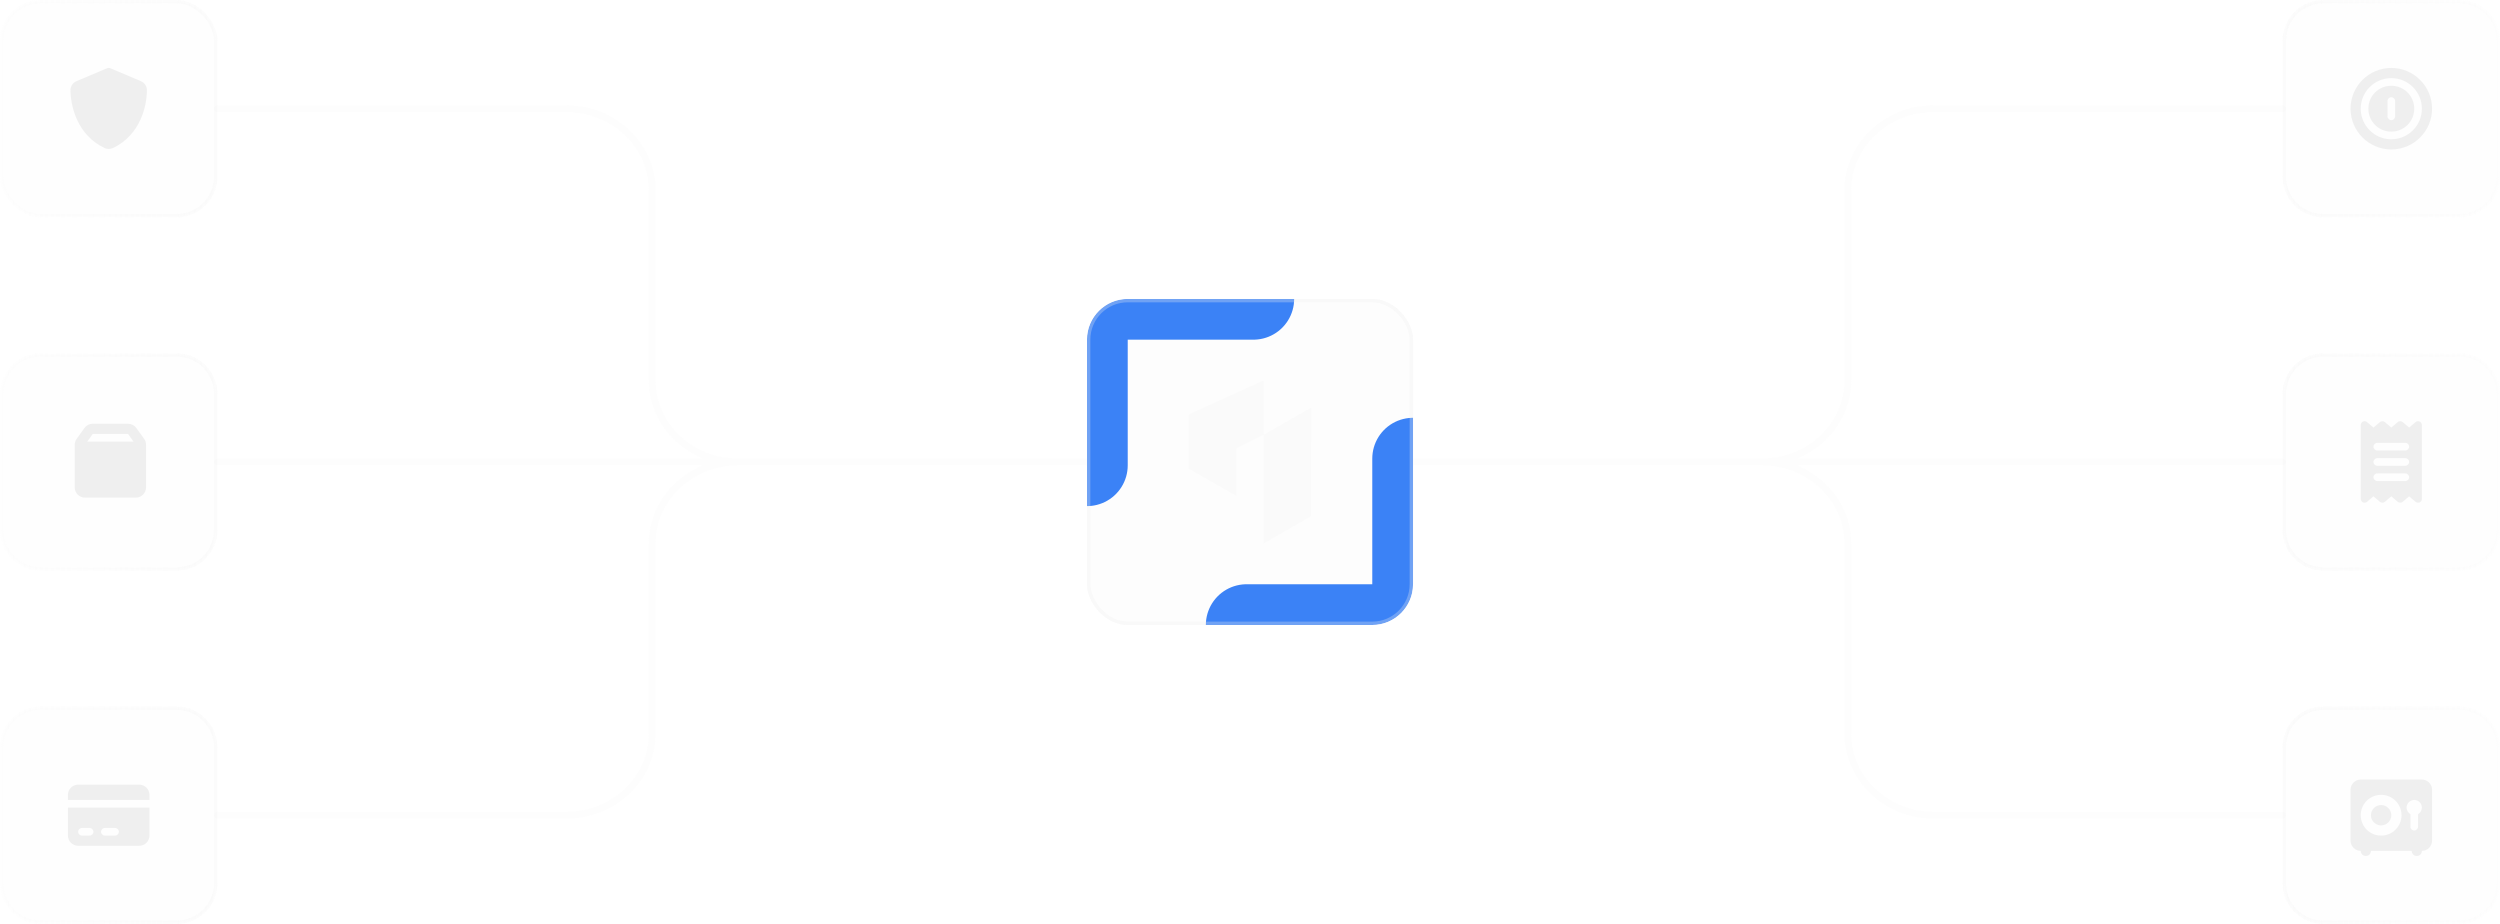 <svg width="736" height="272" viewBox="0 0 736 272" fill="none" xmlns="http://www.w3.org/2000/svg">
<path d="M684 0.5H724C730.351 0.5 735.5 5.649 735.5 12V52C735.5 58.351 730.351 63.5 724 63.5H684C677.649 63.5 672.5 58.351 672.5 52V12C672.5 5.649 677.649 0.5 684 0.5Z" fill="#EFEFEF" fill-opacity="0.04"/>
<path d="M684 0.5H724C730.351 0.5 735.5 5.649 735.5 12V52C735.5 58.351 730.351 63.5 724 63.5H684C677.649 63.5 672.5 58.351 672.5 52V12C672.5 5.649 677.649 0.5 684 0.5Z" stroke="#EFEFEF" stroke-opacity="0.04"/>
<path d="M684 0.5H724C730.351 0.5 735.5 5.649 735.5 12V52C735.5 58.351 730.351 63.5 724 63.5H684C677.649 63.5 672.5 58.351 672.5 52V12C672.5 5.649 677.649 0.5 684 0.5Z" stroke="url(#paint0_linear_203_642)"/>
<path d="M692 32C692 25.391 697.391 20 704 20C710.609 20 716 25.391 716 32C716 38.609 710.609 44 704 44C697.391 44 692 38.609 692 32ZM704 25.25C707.75 25.25 710.75 28.25 710.75 32C710.75 35.75 707.75 38.75 704 38.75C700.25 38.75 697.25 35.75 697.25 32C697.25 28.25 700.25 25.25 704 25.25ZM704 41C708.969 41 713 36.969 713 32C713 27.031 708.969 23 704 23C699.031 23 695 27.031 695 32C695 36.969 699.031 41 704 41ZM705.125 29.75C705.125 29.141 704.609 28.625 704 28.625C703.391 28.625 702.875 29.141 702.875 29.75V34.25C702.875 34.859 703.391 35.375 704 35.375C704.609 35.375 705.125 34.859 705.125 34.25V29.75Z" fill="#EFEFEF"/>
<path d="M684 104.5H724C730.351 104.5 735.5 109.649 735.5 116V156C735.5 162.351 730.351 167.5 724 167.5H684C677.649 167.5 672.5 162.351 672.5 156V116C672.5 109.649 677.649 104.5 684 104.5Z" fill="#EFEFEF" fill-opacity="0.04"/>
<path d="M684 104.5H724C730.351 104.5 735.5 109.649 735.5 116V156C735.5 162.351 730.351 167.5 724 167.5H684C677.649 167.5 672.5 162.351 672.5 156V116C672.5 109.649 677.649 104.5 684 104.5Z" stroke="#EFEFEF" stroke-opacity="0.04"/>
<path d="M684 104.5H724C730.351 104.5 735.5 109.649 735.5 116V156C735.5 162.351 730.351 167.5 724 167.5H684C677.649 167.5 672.5 162.351 672.5 156V116C672.5 109.649 677.649 104.5 684 104.5Z" stroke="url(#paint1_linear_203_642)"/>
<path d="M695.656 124.094C696.078 123.906 696.547 124 696.875 124.281L698.75 125.875L700.625 124.281C701.047 123.906 701.703 123.906 702.125 124.281L704 125.875L705.875 124.281C706.297 123.906 706.953 123.906 707.375 124.281L709.25 125.875L711.125 124.281C711.5 124 711.969 123.906 712.344 124.094C712.766 124.281 713 124.703 713 125.125V146.875C713 147.297 712.766 147.719 712.344 147.906C711.969 148.094 711.5 148 711.125 147.719L709.25 146.125L707.375 147.719C706.953 148.094 706.297 148.094 705.875 147.719L704 146.125L702.125 147.719C701.703 148.094 701.047 148.094 700.625 147.719L698.75 146.125L696.875 147.719C696.547 148 696.078 148.094 695.656 147.906C695.281 147.719 695 147.297 695 146.875V125.125C695 124.703 695.281 124.281 695.656 124.094ZM699.875 130.375C699.266 130.375 698.75 130.891 698.75 131.5C698.75 132.109 699.266 132.625 699.875 132.625H708.125C708.734 132.625 709.25 132.109 709.25 131.5C709.25 130.891 708.734 130.375 708.125 130.375H699.875ZM698.75 140.5C698.75 141.109 699.266 141.625 699.875 141.625H708.125C708.734 141.625 709.25 141.109 709.25 140.5C709.25 139.891 708.734 139.375 708.125 139.375H699.875C699.266 139.375 698.75 139.891 698.75 140.5ZM699.875 134.875C699.266 134.875 698.75 135.391 698.75 136C698.75 136.609 699.266 137.125 699.875 137.125H708.125C708.734 137.125 709.25 136.609 709.25 136C709.25 135.391 708.734 134.875 708.125 134.875H699.875Z" fill="#EFEFEF"/>
<path d="M684 208.5H724C730.351 208.5 735.5 213.649 735.5 220V260C735.5 266.351 730.351 271.5 724 271.5H684C677.649 271.5 672.5 266.351 672.5 260V220C672.5 213.649 677.649 208.5 684 208.5Z" fill="#EFEFEF" fill-opacity="0.04"/>
<path d="M684 208.5H724C730.351 208.5 735.5 213.649 735.5 220V260C735.5 266.351 730.351 271.5 724 271.5H684C677.649 271.5 672.5 266.351 672.5 260V220C672.5 213.649 677.649 208.5 684 208.5Z" stroke="#EFEFEF" stroke-opacity="0.04"/>
<path d="M684 208.5H724C730.351 208.5 735.5 213.649 735.5 220V260C735.5 266.351 730.351 271.5 724 271.5H684C677.649 271.5 672.5 266.351 672.5 260V220C672.5 213.649 677.649 208.5 684 208.5Z" stroke="url(#paint2_linear_203_642)"/>
<path d="M695 229.5H713C714.641 229.5 716 230.859 716 232.5V247.5C716 249.141 714.641 250.5 713 250.5C713 251.344 712.344 252 711.5 252C710.656 252 710 251.344 710 250.5H698C698 251.344 697.344 252 696.5 252C695.656 252 695 251.344 695 250.5C693.359 250.5 692 249.141 692 247.5V232.5C692 230.859 693.359 229.5 695 229.5ZM704 240C704 241.641 702.641 243 701 243C699.359 243 698 241.641 698 240C698 238.359 699.359 237 701 237C702.641 237 704 238.359 704 240ZM695 240C695 243.328 697.672 246 701 246C704.328 246 707 243.328 707 240C707 236.672 704.328 234 701 234C697.672 234 695 236.672 695 240ZM713 237.75C713 236.531 712.016 235.5 710.75 235.5C709.531 235.5 708.5 236.531 708.5 237.75C708.5 238.594 708.969 239.297 709.625 239.719V243.375C709.625 243.984 710.141 244.5 710.75 244.5C711.359 244.5 711.875 243.984 711.875 243.375V239.719C712.531 239.297 713 238.594 713 237.75Z" fill="#EFEFEF"/>
<path d="M672 32H569.284C555.32 32 544 42.745 544 56V112C544 125.255 532.68 136 518.716 136M518.716 136H416H672M518.716 136C532.68 136 544 146.745 544 160V216C544 229.255 555.32 240 569.284 240H672" stroke="#EFEFEF" stroke-opacity="0.1" stroke-width="2" stroke-linecap="round" stroke-linejoin="bevel"/>
<g clip-path="url(#clip0_203_642)">
<rect x="320" y="88" width="96" height="96" rx="12" fill="#EFEFEF" fill-opacity="0.1"/>
<path d="M372 160L385.964 151.964L386 120L372.024 128V112L350 122V138L364 146V132L372.024 128L372 160Z" fill="#FAFAFA"/>
<g filter="url(#filter0_f_203_642)">
<path d="M367 184H416V136V135" stroke="#3B82F6" stroke-width="24" stroke-linecap="round"/>
</g>
<g filter="url(#filter1_f_203_642)">
<path d="M369 88H320V136V137" stroke="#3B82F6" stroke-width="24" stroke-linecap="round"/>
</g>
</g>
<rect x="320.5" y="88.5" width="95" height="95" rx="11.5" stroke="url(#paint3_linear_203_642)"/>
<rect x="0.5" y="0.5" width="63" height="63" rx="11.5" fill="#EFEFEF" fill-opacity="0.04"/>
<rect x="0.5" y="0.5" width="63" height="63" rx="11.5" stroke="#EFEFEF" stroke-opacity="0.04"/>
<rect x="0.5" y="0.5" width="63" height="63" rx="11.5" stroke="url(#paint4_linear_203_642)"/>
<path d="M32 20C32.234 20 32.422 20.047 32.609 20.141L41.469 23.891C42.5 24.312 43.25 25.344 43.25 26.562C43.25 31.203 41.328 39.734 33.266 43.578C32.469 43.953 31.531 43.953 30.781 43.578C22.672 39.734 20.797 31.203 20.75 26.562C20.75 25.344 21.5 24.312 22.531 23.891L31.391 20.141C31.578 20.047 31.766 20 32 20Z" fill="#EFEFEF"/>
<path d="M12 104.5H52C58.351 104.5 63.5 109.649 63.5 116V156C63.5 162.351 58.351 167.5 52 167.5H12C5.649 167.5 0.5 162.351 0.5 156V116C0.5 109.649 5.649 104.5 12 104.5Z" fill="#EFEFEF" fill-opacity="0.04"/>
<path d="M12 104.5H52C58.351 104.5 63.5 109.649 63.5 116V156C63.5 162.351 58.351 167.5 52 167.5H12C5.649 167.5 0.5 162.351 0.5 156V116C0.5 109.649 5.649 104.5 12 104.5Z" stroke="#EFEFEF" stroke-opacity="0.04"/>
<path d="M12 104.5H52C58.351 104.5 63.5 109.649 63.5 116V156C63.5 162.351 58.351 167.5 52 167.5H12C5.649 167.5 0.5 162.351 0.5 156V116C0.5 109.649 5.649 104.5 12 104.5Z" stroke="url(#paint5_linear_203_642)"/>
<path d="M39.297 130L37.703 127.75H27.297L25.703 130H39.297ZM22 130.984C22 130.328 22.188 129.719 22.562 129.203L24.859 126.016C25.422 125.219 26.312 124.75 27.297 124.75H37.703C38.688 124.75 39.578 125.219 40.141 126.016L42.438 129.203C42.812 129.719 43 130.328 43 130.984V143.5C43 145.141 41.641 146.5 40 146.5H25C23.359 146.5 22 145.141 22 143.5V130.984Z" fill="#EFEFEF"/>
<path d="M12 208.5H52C58.351 208.5 63.5 213.649 63.5 220V260C63.5 266.351 58.351 271.5 52 271.5H12C5.649 271.5 0.5 266.351 0.5 260V220C0.5 213.649 5.649 208.5 12 208.5Z" fill="#EFEFEF" fill-opacity="0.04"/>
<path d="M12 208.5H52C58.351 208.5 63.5 213.649 63.5 220V260C63.5 266.351 58.351 271.5 52 271.5H12C5.649 271.5 0.5 266.351 0.5 260V220C0.5 213.649 5.649 208.5 12 208.5Z" stroke="#EFEFEF" stroke-opacity="0.04"/>
<path d="M12 208.5H52C58.351 208.5 63.5 213.649 63.5 220V260C63.5 266.351 58.351 271.5 52 271.5H12C5.649 271.5 0.5 266.351 0.5 260V220C0.5 213.649 5.649 208.5 12 208.5Z" stroke="url(#paint6_linear_203_642)"/>
<path d="M20 234C20 232.359 21.359 231 23 231H41C42.641 231 44 232.359 44 234V235.5H20V234ZM20 237.75H44V246C44 247.641 42.641 249 41 249H23C21.359 249 20 247.641 20 246V237.75ZM23 244.875C23 245.484 23.516 246 24.125 246H26.375C26.984 246 27.5 245.484 27.5 244.875C27.5 244.266 26.984 243.75 26.375 243.75H24.125C23.516 243.75 23 244.266 23 244.875ZM29.75 244.875C29.75 245.484 30.266 246 30.875 246H33.875C34.484 246 35 245.484 35 244.875C35 244.266 34.484 243.75 33.875 243.75H30.875C30.266 243.75 29.75 244.266 29.75 244.875Z" fill="#EFEFEF"/>
<path d="M64 32H166.716C180.68 32 192 42.745 192 56V112C192 125.255 203.32 136 217.284 136M217.284 136H320L64 136M217.284 136C203.32 136 192 146.745 192 160V216C192 229.255 180.68 240 166.716 240H64" stroke="#EFEFEF" stroke-opacity="0.1" stroke-width="2" stroke-linecap="round" stroke-linejoin="bevel"/>
<defs>
<filter id="filter0_f_203_642" x="307" y="75" width="169" height="169" filterUnits="userSpaceOnUse" color-interpolation-filters="sRGB">
<feFlood flood-opacity="0" result="BackgroundImageFix"/>
<feBlend mode="normal" in="SourceGraphic" in2="BackgroundImageFix" result="shape"/>
<feGaussianBlur stdDeviation="24" result="effect1_foregroundBlur_203_642"/>
</filter>
<filter id="filter1_f_203_642" x="260" y="28" width="169" height="169" filterUnits="userSpaceOnUse" color-interpolation-filters="sRGB">
<feFlood flood-opacity="0" result="BackgroundImageFix"/>
<feBlend mode="normal" in="SourceGraphic" in2="BackgroundImageFix" result="shape"/>
<feGaussianBlur stdDeviation="24" result="effect1_foregroundBlur_203_642"/>
</filter>
<linearGradient id="paint0_linear_203_642" x1="672" y1="32" x2="736" y2="32" gradientUnits="userSpaceOnUse">
<stop stop-color="#EFEFEF" stop-opacity="0.16"/>
<stop offset="1" stop-color="#EFEFEF" stop-opacity="0"/>
</linearGradient>
<linearGradient id="paint1_linear_203_642" x1="672" y1="136" x2="736" y2="136" gradientUnits="userSpaceOnUse">
<stop stop-color="#EFEFEF" stop-opacity="0.16"/>
<stop offset="1" stop-color="#EFEFEF" stop-opacity="0"/>
</linearGradient>
<linearGradient id="paint2_linear_203_642" x1="672" y1="240" x2="736" y2="240" gradientUnits="userSpaceOnUse">
<stop stop-color="#EFEFEF" stop-opacity="0.16"/>
<stop offset="1" stop-color="#EFEFEF" stop-opacity="0"/>
</linearGradient>
<linearGradient id="paint3_linear_203_642" x1="320" y1="88" x2="416" y2="184" gradientUnits="userSpaceOnUse">
<stop stop-color="#EFEFEF" stop-opacity="0.3"/>
<stop offset="1" stop-color="#EFEFEF" stop-opacity="0.3"/>
</linearGradient>
<linearGradient id="paint4_linear_203_642" x1="0" y1="32" x2="64" y2="32" gradientUnits="userSpaceOnUse">
<stop stop-color="#EFEFEF" stop-opacity="0"/>
<stop offset="1" stop-color="#EFEFEF" stop-opacity="0.16"/>
</linearGradient>
<linearGradient id="paint5_linear_203_642" x1="0" y1="136" x2="64" y2="136" gradientUnits="userSpaceOnUse">
<stop stop-color="#EFEFEF" stop-opacity="0"/>
<stop offset="1" stop-color="#EFEFEF" stop-opacity="0.16"/>
</linearGradient>
<linearGradient id="paint6_linear_203_642" x1="0" y1="240" x2="64" y2="240" gradientUnits="userSpaceOnUse">
<stop stop-color="#EFEFEF" stop-opacity="0"/>
<stop offset="1" stop-color="#EFEFEF" stop-opacity="0.16"/>
</linearGradient>
<clipPath id="clip0_203_642">
<rect x="320" y="88" width="96" height="96" rx="12" fill="white"/>
</clipPath>
</defs>
</svg>

